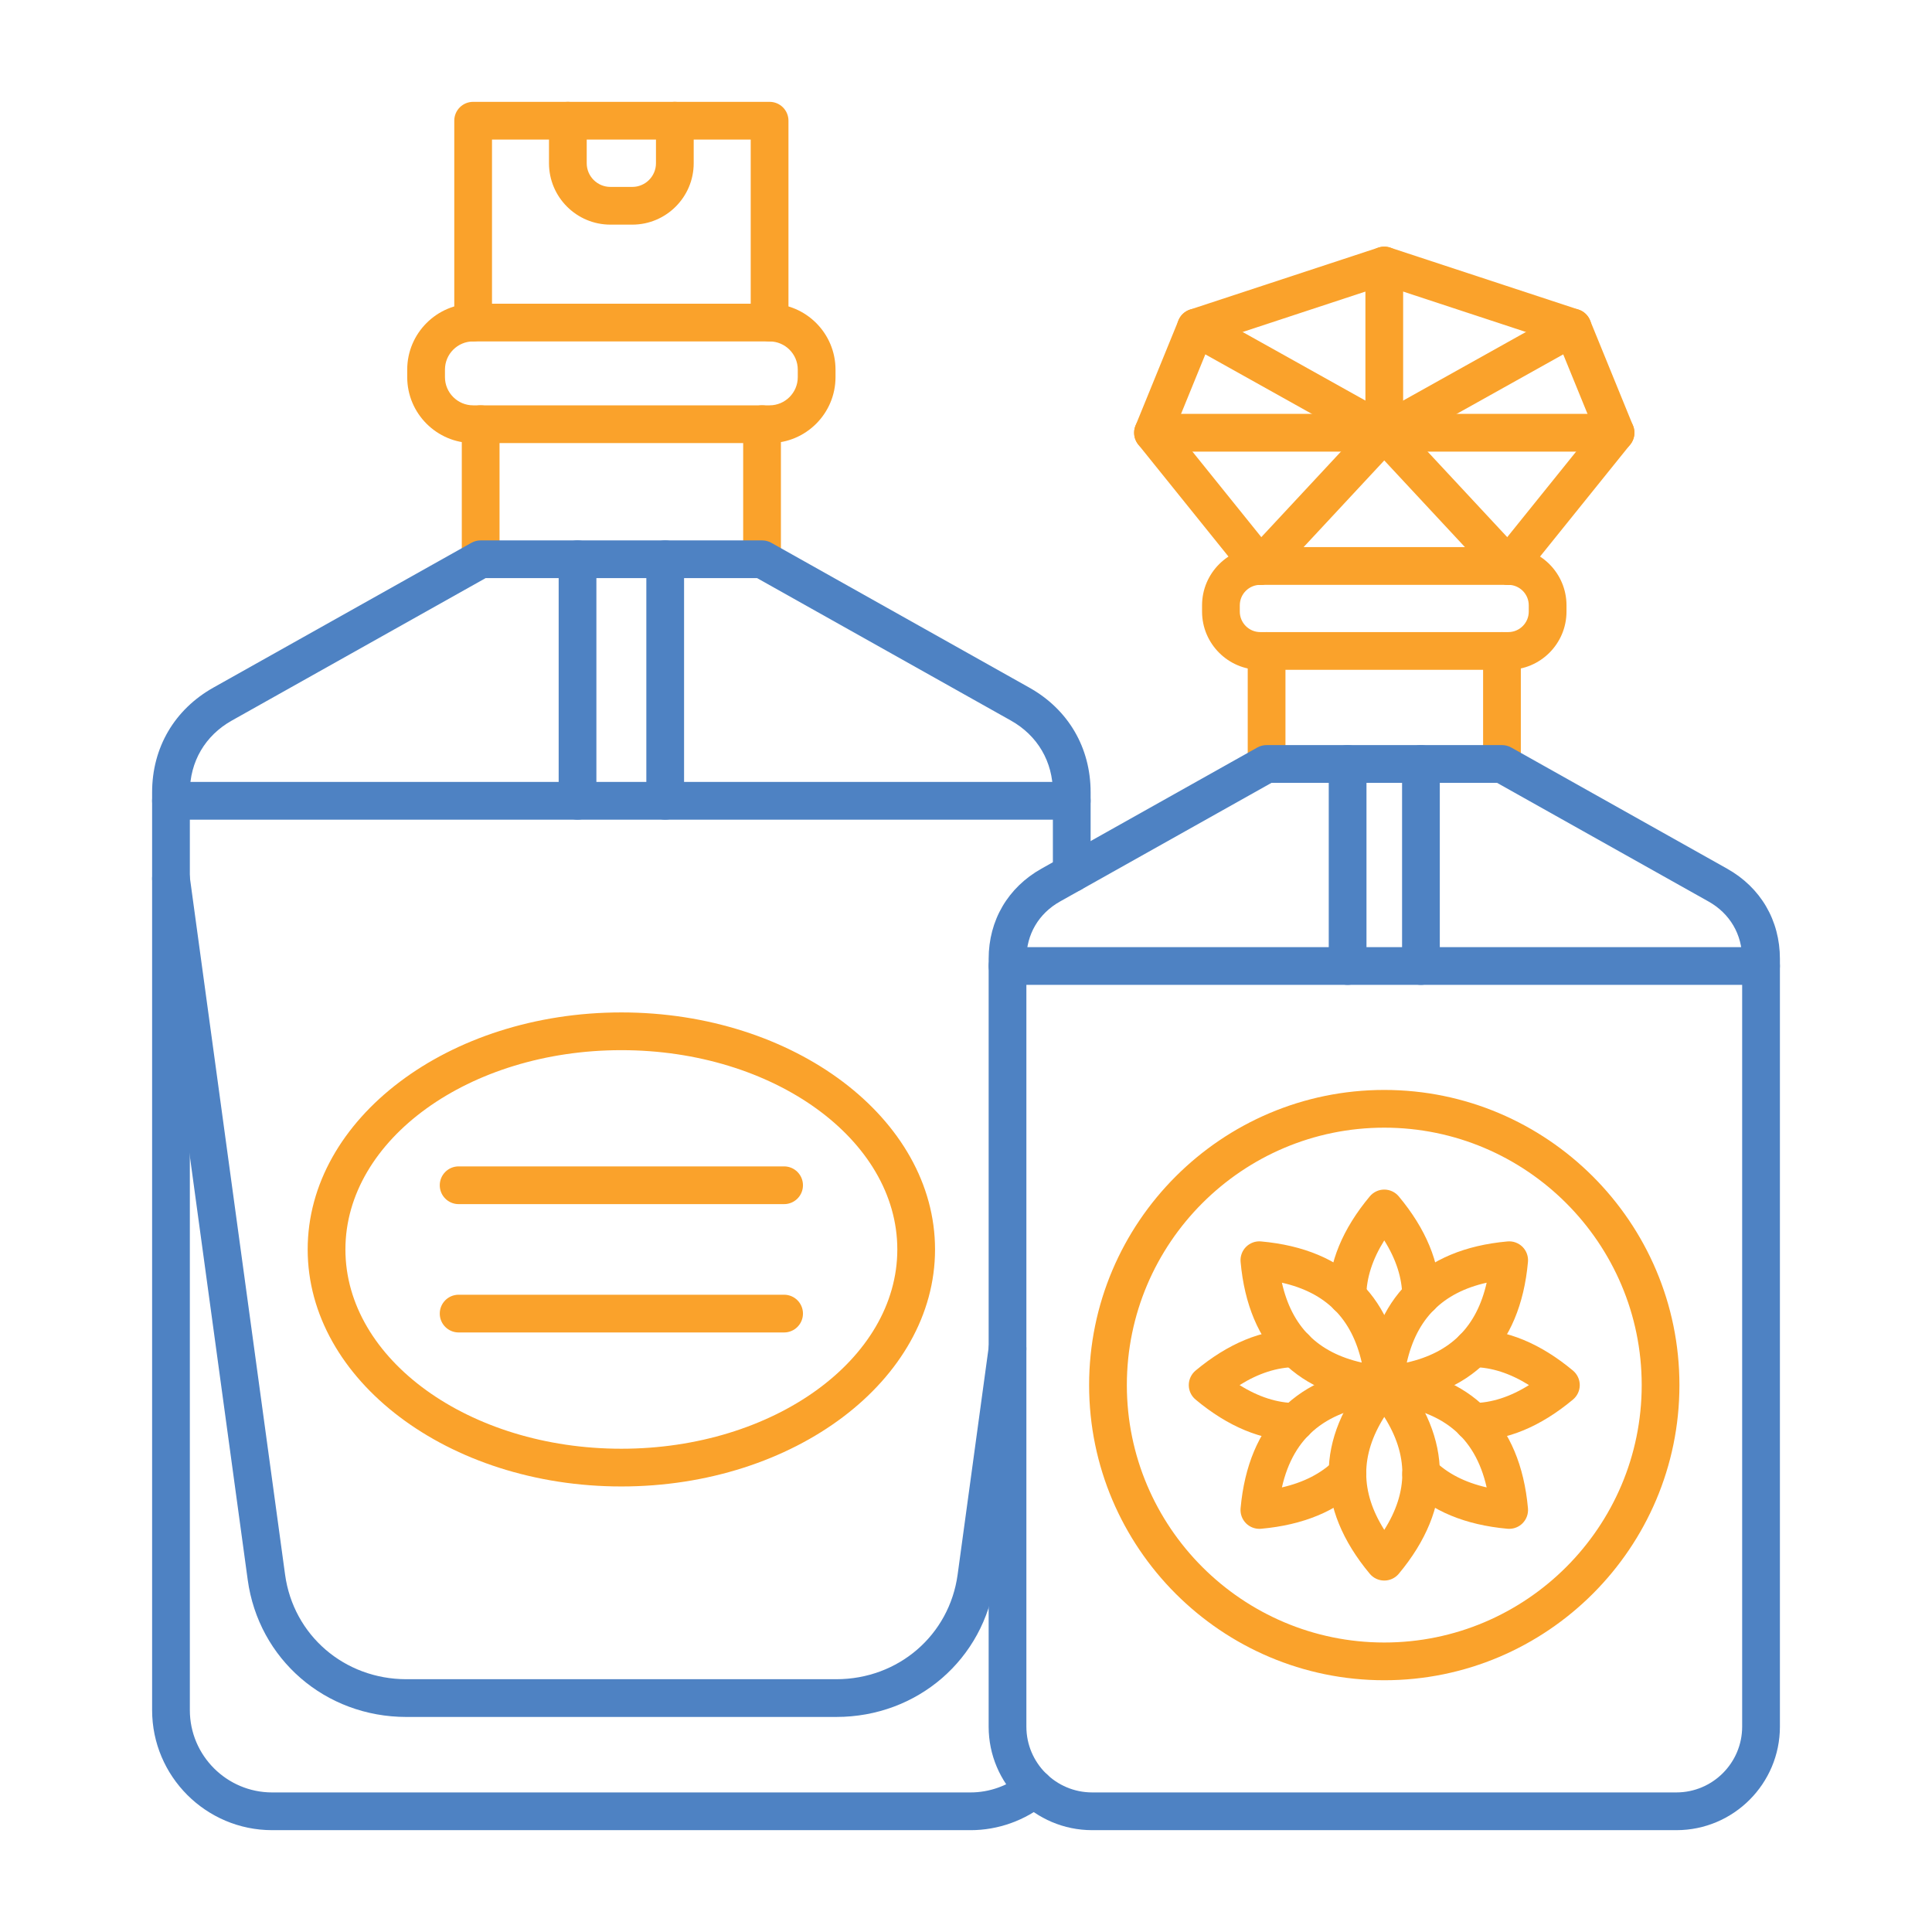 <svg clip-rule="evenodd" fill-rule="evenodd" height="173.397mm" image-rendering="optimizeQuality" shape-rendering="geometricPrecision" text-rendering="geometricPrecision" viewBox="0 0 173.397 173.397" width="173.397mm" xmlns="http://www.w3.org/2000/svg"><g id="Layer_x0020_1"><g id="_319657272"><g fill="#faa22b"><path id="_319659072" d="m113.677 70.259c-.935 0-1.694-.758-1.694-1.693l0-10.142c0-.935.758-1.693 1.693-1.693s1.694.758 1.694 1.693l0 10.142c0 .935-.759 1.693-1.694 1.693zm21.125 0c-.935 0-1.694-.758-1.694-1.693v-10.142c0-.935.758-1.693 1.694-1.693s1.693.758 1.693 1.693v10.142c0 .935-.758 1.693-1.693 1.693z"/><path id="_319658928" d="m113.111 52.49c-1.014 0-1.839.822-1.839 1.838l0.0.564c0 1.012.825 1.838 1.839 1.838h22.256c1.014 0 1.839-.826 1.839-1.838l0-.565c0-1.016-.825-1.838-1.839-1.838zm22.256 7.627h-22.256c-2.881 0-5.226-2.342-5.226-5.225l0-.565c0-2.882 2.344-5.225 5.226-5.225l22.256-0c2.881 0 5.226 2.343 5.226 5.225v.564c0 2.882-2.344 5.225-5.226 5.225z"/><path id="_319658616" d="m135.366 52.49c-.373 0-.748-.123-1.061-.378-.728-.586-.844-1.651-.257-2.381l9.004-11.18-3.179-7.793-15.634-5.147-15.634 5.147-3.179 7.793 9.004 11.18c.587.73.472 1.796-.257 2.381-.728.589-1.794.473-2.381-.254l-9.63-11.959c-.386-.48-.482-1.132-.249-1.7l3.852-9.444c.187-.459.567-.815 1.038-.97l16.906-5.563c.344-.113.715-.113 1.058 0l16.906 5.563c.471.155.851.512 1.038.97l3.852 9.444c.233.568.137 1.221-.249 1.7l-9.63 11.959c-.334.413-.825.632-1.32.632z"/><path id="_319658520" d="m144.997 40.531h-41.516c-.935 0-1.693-.758-1.693-1.693 0-.935.758-1.693 1.693-1.693l41.516-0c.935 0 1.694.758 1.694 1.693 0 .935-.758 1.693-1.694 1.693z"/><path id="_319658832" d="m124.239 40.531c-.284 0-.569-.07-.826-.215l-16.906-9.444c-.817-.455-1.109-1.485-.653-2.304.456-.815 1.488-1.108 2.304-.653l16.08 8.982 16.08-8.982c.817-.455 1.848-.162 2.304.653.456.819.164 1.849-.652 2.304l-16.906 9.444c-.257.145-.541.215-.826.215z"/><path id="_319658592" d="m124.239 40.531c-.935 0-1.693-.758-1.693-1.693l0-15.007c0-.935.758-1.693 1.693-1.693.935 0 1.693.758 1.693 1.693l0 15.007c0 .935-.758 1.693-1.694 1.693z"/><path id="_319658232" d="m135.367 52.49c-.454 0-.907-.183-1.24-.54l-9.889-10.626-9.889 10.626c-.637.684-1.709.72-2.393.085-.685-.639-.723-1.708-.086-2.395l11.129-11.956c.32-.346.769-.54 1.239-.54.47-0.0.919.194 1.24.54l11.128 11.956c.637.688.599 1.757-.086 2.395-.326.303-.74.455-1.153.455z"/><path id="_319658400" d="m127.544 118.025c-.931 0-1.688-.751-1.693-1.683-.009-1.641-.551-3.32-1.613-5.016-1.062 1.697-1.603 3.376-1.612 5.016-.005.931-.762 1.683-1.693 1.683-.003 0-.006 0-.01 0-.935-.007-1.689-.769-1.683-1.704.017-3.016 1.262-6.026 3.699-8.947.322-.385.798-.61 1.3-.61.502 0 .979.226 1.3.61 2.437 2.921 3.681 5.93 3.699 8.947.005.935-.748 1.697-1.683 1.704-.004 0-.007 0-.01 0z"/><path id="_319658304" d="m115.05 115.122c.893 3.947 3.22 6.276 7.168 7.168-.893-3.948-3.22-6.276-7.168-7.168zm9.189 10.883c-.051 0-.102-.004-.152-.007-7.646-.692-12.052-5.098-12.743-12.742-.045-.501.134-.995.489-1.351.355-.353.853-.536 1.35-.487 7.646.688 12.052 5.094 12.743 12.742.045.501-.134.995-.489 1.348-.319.321-.75.497-1.197.497z"/><path id="_319658256" d="m116.259 129.311c-.004 0-.007 0-.01 0-3.015-.018-6.026-1.263-8.947-3.701-.385-.321-.609-.797-.609-1.298 0-.501.223-.977.609-1.302 2.921-2.434 5.931-3.679 8.947-3.697h.01c.931 0 1.688.751 1.693 1.683.006.935-.748 1.697-1.683 1.704-1.637.011-3.318.55-5.015 1.612 1.698 1.062 3.378 1.602 5.015 1.612.935.004 1.689.769 1.683 1.704-.005.931-.762 1.683-1.693 1.683z"/><path id="_319658736" d="m113.03 137.213c-.447 0-.878-.176-1.198-.494-.355-.356-.534-.85-.489-1.351.691-7.645 5.097-12.051 12.743-12.742.929-.085 1.755.603 1.839 1.534.084.931-.603 1.753-1.534 1.838-5.279.476-8.293 2.875-9.34 7.497 1.954-.448 3.526-1.256 4.692-2.406.665-.66 1.737-.653 2.395.014.658.663.651 1.736-.014 2.392-2.144 2.12-5.152 3.369-8.942 3.711-.051.007-.102.007-.152.007z"/><path id="_319657896" d="m124.239 127.169c-2.16 3.422-2.16 6.713 0 10.135 2.161-3.422 2.161-6.713 0-10.135zm0 14.686c-.502 0-.979-.222-1.3-.607-4.918-5.895-4.918-12.128 0-18.023.322-.385.798-.607 1.3-.607.502 0 .979.222 1.3.607 4.918 5.895 4.918 12.128 0 18.023-.322.385-.798.607-1.3.607z"/><path id="_319657824" d="m135.448 137.213c-.051 0-.102 0-.152-.007-3.789-.342-6.797-1.591-8.941-3.711-.665-.656-.671-1.729-.014-2.392.658-.667 1.73-.674 2.395-.014 1.166 1.15 2.738 1.958 4.692 2.406-1.047-4.621-4.061-7.02-9.34-7.497-.932-.085-1.619-.907-1.535-1.838.085-.931.907-1.619 1.839-1.534 7.646.691 12.052 5.098 12.743 12.742.045.501-.134.995-.489 1.351-.319.318-.75.494-1.197.494z"/><path id="_319658160" d="m132.219 129.311c-.931 0-1.688-.751-1.693-1.683-.006-.935.748-1.7 1.683-1.704 1.638-.011 3.318-.55 5.016-1.612-1.698-1.062-3.378-1.602-5.016-1.612-.935-.007-1.689-.769-1.683-1.704.005-.931.762-1.683 1.693-1.683h.01c3.015.018 6.025 1.263 8.946 3.697.386.325.609.801.609 1.302 0.0.501-.223.977-.609 1.298-2.921 2.438-5.931 3.683-8.946 3.701-.004 0-.007 0-.01 0z"/><path id="_319657680" d="m133.428 115.122c-3.948.892-6.276 3.221-7.169 7.168 3.948-.893 6.276-3.221 7.169-7.168zm-9.189 10.883c-.447 0-.878-.176-1.197-.497-.355-.353-.534-.847-.489-1.348.691-7.648 5.097-12.054 12.743-12.742.5-.046.995.134 1.35.487.355.356.534.85.489 1.351-.691 7.645-5.097 12.051-12.743 12.742-.051.004-.102.007-.152.007z"/><path id="_319657632" d="m124.239 101.208c-12.739 0-23.104 10.365-23.104 23.104 0 12.739 10.364 23.103 23.104 23.103 12.74 0 23.104-10.365 23.104-23.103 0-12.739-10.364-23.103-23.104-23.104zm0 49.594c-14.607 0-26.491-11.885-26.491-26.49 0-14.608 11.884-26.49 26.491-26.49 14.607 0 26.49 11.882 26.49 26.49 0 14.605-11.883 26.49-26.49 26.49z"/></g><path id="_319658064" d="m158.053 88.392h-67.627c-.935 0-1.694-.758-1.694-1.693 0-.935.758-1.693 1.693-1.693h67.628c.935 0 1.693.758 1.693 1.693 0 .935-.758 1.693-1.693 1.693z" fill="#4e82c3"/><path id="_319657560" d="m120.949 88.392c-.935 0-1.694-.758-1.694-1.693v-18.133c0-.935.758-1.693 1.694-1.693.935 0 1.693.758 1.693 1.693l0 18.133c0 .935-.759 1.693-1.693 1.693zm6.58 0c-.935 0-1.693-.758-1.693-1.693v-18.133c0-.935.758-1.693 1.693-1.693s1.693.758 1.693 1.693l0 18.133c0 .935-.758 1.693-1.694 1.693z" fill="#4e82c3"/><path id="_319658040" d="m43.14 51.886c-.935 0-1.694-.758-1.694-1.693v-12.121c0-.938.758-1.693 1.693-1.693.935-0 1.694.755 1.694 1.693l0 12.121c0 .935-.759 1.694-1.694 1.693zm25.253 0c-.935 0-1.693-.758-1.693-1.693l0-12.121c0-.938.758-1.693 1.693-1.693.935-0 1.694.755 1.694 1.693v12.121c0 .935-.758 1.694-1.694 1.693z" fill="#faa22b"/><path id="_319658088" d="m42.464 30.642c-1.395 0-2.529 1.136-2.529 2.53l0.0.677c0 1.393 1.135 2.53 2.529 2.53l26.607-0c1.395 0 2.529-1.136 2.529-2.529l0-.677c0-1.394-1.135-2.53-2.53-2.53zm26.607 9.123h-26.607c-3.262 0-5.916-2.656-5.916-5.916l0-.677c0-3.26 2.654-5.916 5.916-5.916l26.607-0c3.262 0 5.916 2.656 5.916 5.916v.677c0 3.26-2.654 5.916-5.916 5.916z" fill="#faa22b"/><path id="_319657944" d="m96.189 73.565h-80.844c-.935 0-1.694-.758-1.694-1.693 0-.935.758-1.693 1.693-1.693h80.844c.935 0 1.693.759 1.693 1.693s-.758 1.693-1.693 1.693z" fill="#4e82c3"/><path id="_319657464" d="m51.834 73.565c-.935 0-1.694-.758-1.694-1.693l0-21.678c0-.935.758-1.693 1.693-1.693.935-0 1.693.758 1.693 1.693l0 21.678c0 .935-.758 1.693-1.693 1.693zm7.867 0c-.935 0-1.693-.758-1.693-1.693l0-21.678c0-.935.758-1.693 1.693-1.693.935-0 1.694.758 1.694 1.693v21.678c0 .935-.758 1.693-1.694 1.693z" fill="#4e82c3"/><path id="_319656984" d="m69.07 30.642c-.935 0-1.693-.758-1.693-1.693v-16.422h-23.22v16.422c0 .935-.758 1.693-1.693 1.693-.935 0-1.693-.758-1.693-1.693l0-18.115c0-.939.758-1.693 1.693-1.693h26.607c.935 0 1.694.755 1.694 1.693l0 18.115c0 .935-.759 1.693-1.694 1.693z" fill="#faa22b"/><path id="_319656696" d="m56.75 20.161h-1.967c-3.039 0-5.511-2.473-5.511-5.51l0-3.817c0-.939.758-1.693 1.693-1.693.935 0 1.693.755 1.693 1.693v3.817c0 1.171.953 2.124 2.124 2.124h1.967c1.171 0 2.124-.953 2.124-2.124l0-3.817c0-.939.758-1.693 1.693-1.693.935 0 1.693.755 1.693 1.693l0 3.817c0 3.037-2.472 5.51-5.511 5.51z" fill="#faa22b"/><path id="_319656936" d="m75.06 154.097h-38.586c-7.278 0-13.268-5.179-14.243-12.316l-8.564-62.692c-.127-.928.522-1.782 1.448-1.905.928-.131 1.78.519 1.907 1.446l8.564 62.692c.743 5.44 5.322 9.387 10.887 9.387h38.586c5.566 0 10.144-3.948 10.888-9.387l2.8-20.497c.127-.928.98-1.577 1.907-1.45.927.127 1.575.981 1.449 1.909l-2.8 20.496c-.975 7.137-6.965 12.316-14.243 12.316z" fill="#4e82c3"/><path id="_319656912" d="m55.767 94.252c-13.656 0-24.766 8.022-24.766 17.886 0 9.864 11.11 17.886 24.766 17.886 13.656 0 24.767-8.022 24.767-17.886 0-9.864-11.11-17.886-24.767-17.886zm0 39.158c-15.523 0-28.153-9.543-28.153-21.273 0-11.73 12.63-21.272 28.153-21.272 15.524-0 28.153 9.543 28.153 21.272s-12.63 21.273-28.153 21.273z" fill="#faa22b"/><path id="_319657392" d="m70.373 108.07h-29.211c-.935 0-1.693-.755-1.693-1.693 0-.935.758-1.693 1.693-1.693l29.211-0c.935 0 1.693.758 1.693 1.693 0.0.938-.758 1.693-1.693 1.693z" fill="#faa22b"/><path id="_319657224" d="m70.373 119.588h-29.211c-.935 0-1.693-.758-1.693-1.693 0-.935.758-1.693 1.693-1.693h29.211c.935 0 1.693.758 1.693 1.693 0.0.935-.758 1.693-1.693 1.693z" fill="#faa22b"/><path id="_319656888" d="m114.119 70.259-18.987 10.654c-1.915 1.076-3.014 2.953-3.014 5.147v68.908c0 3.253 2.648 5.902 5.902 5.902h52.437c3.253 0 5.902-2.649 5.902-5.902l0-68.908c0-2.198-1.101-4.071-3.013-5.147l-18.988-10.654zm36.338 93.998h-52.437c-5.122 0-9.289-4.166-9.289-9.289l0-68.908c0-3.457 1.728-6.41 4.743-8.1l19.373-10.873c.253-.141.538-.215.829-.215h21.125c.29 0 .575.074.829.215l19.372 10.873c3.016 1.69 4.745 4.643 4.745 8.1v68.908c0 5.122-4.166 9.289-9.289 9.289z" fill="#4e82c3"/><path id="_319657200" d="m87.11 164.257h-62.685c-5.94 0-10.773-4.833-10.773-10.774l0-82.374c0-4.011 2.005-7.433 5.501-9.398l23.159-12.996c.253-.141.538-.215.829-.215l25.253-0c.29 0 .576.074.829.215l23.159 13c3.496 1.961 5.501 5.383 5.501 9.395v7.267c0 .938-.758 1.693-1.694 1.693-.935 0-1.693-.755-1.693-1.693l0-7.267c0-2.752-1.375-5.098-3.772-6.442l-22.773-12.781h-24.368l-22.773 12.781c-2.397 1.344-3.772 3.69-3.772 6.442l0 82.374c0 4.074 3.314 7.387 7.386 7.387h62.685c1.691 0 3.347-.593 4.661-1.665.724-.593 1.791-.487 2.383.236.592.727.484 1.792-.239 2.385-1.918 1.566-4.334 2.431-6.804 2.431z" fill="#4e82c3"/></g></g></svg>
